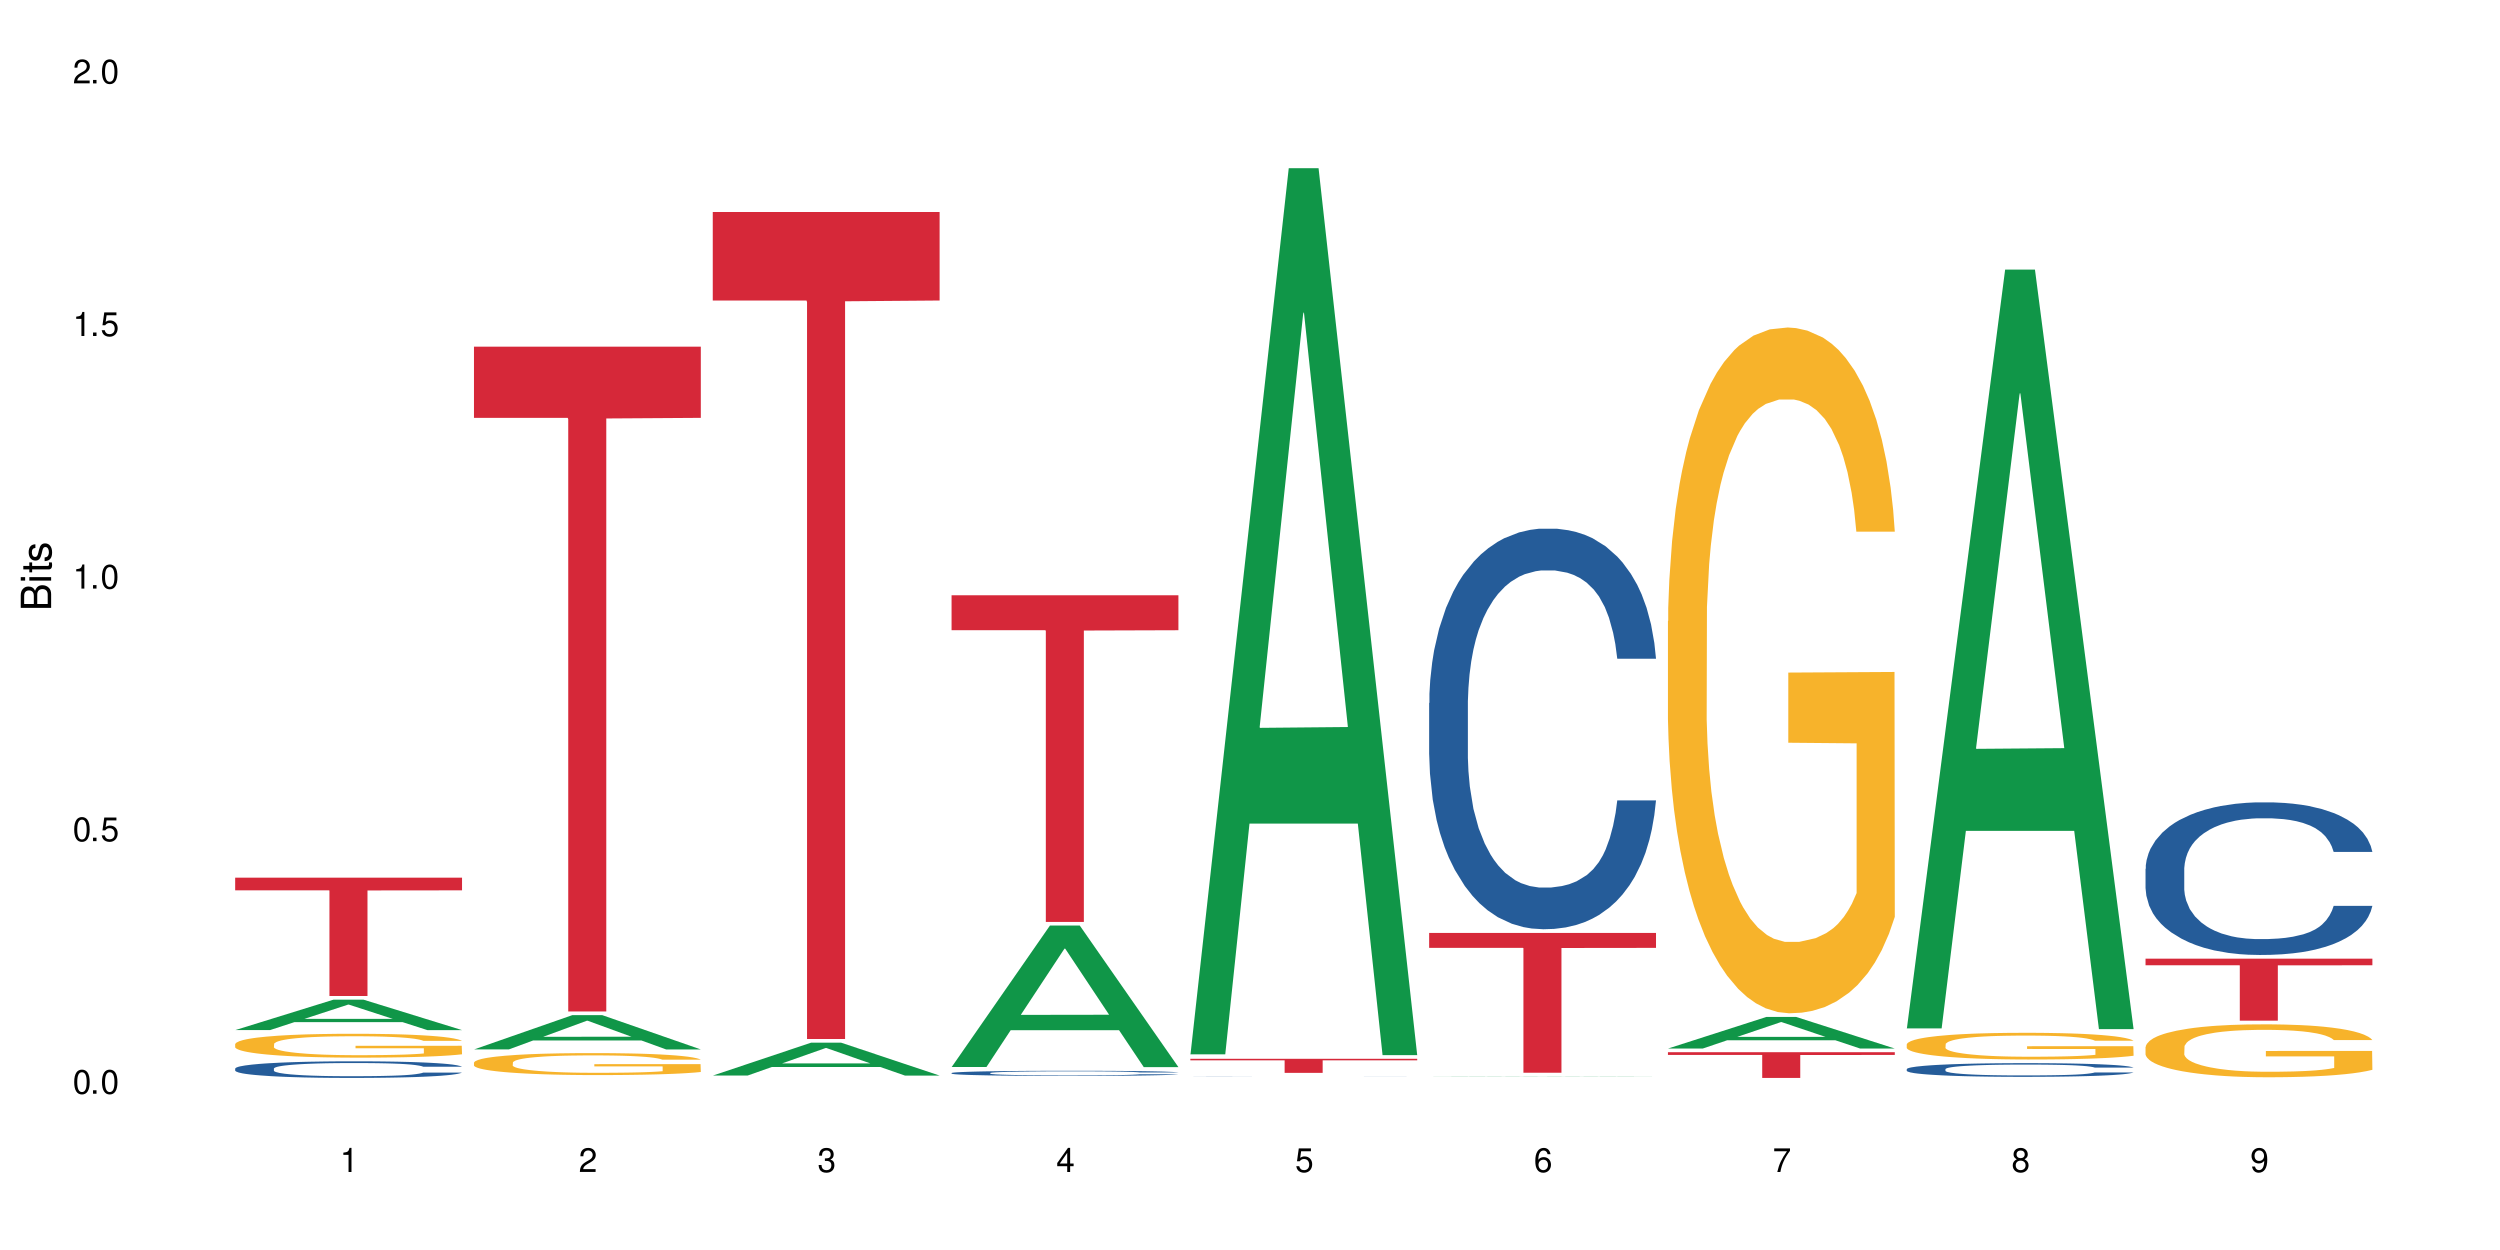 <?xml version="1.0" encoding="UTF-8"?>
<svg xmlns="http://www.w3.org/2000/svg" xmlns:xlink="http://www.w3.org/1999/xlink" width="720" height="360" viewBox="0 0 720 360">
<defs>
<g>
<g id="glyph-0-0">
</g>
<g id="glyph-0-1">
<path d="M 2.641 -6.938 C 2 -6.938 1.422 -6.656 1.078 -6.172 C 0.641 -5.562 0.406 -4.641 0.406 -3.359 C 0.406 -1.016 1.188 0.219 2.641 0.219 C 4.078 0.219 4.859 -1.016 4.859 -3.297 C 4.859 -4.641 4.656 -5.547 4.203 -6.172 C 3.844 -6.656 3.281 -6.938 2.641 -6.938 Z M 2.641 -6.188 C 3.547 -6.188 4 -5.25 4 -3.375 C 4 -1.406 3.562 -0.484 2.625 -0.484 C 1.734 -0.484 1.281 -1.438 1.281 -3.344 C 1.281 -5.25 1.734 -6.188 2.641 -6.188 Z M 2.641 -6.188 "/>
</g>
<g id="glyph-0-2">
<path d="M 1.828 -1 L 0.828 -1 L 0.828 0 L 1.828 0 Z M 1.828 -1 "/>
</g>
<g id="glyph-0-3">
<path d="M 4.562 -6.797 L 1.062 -6.797 L 0.547 -3.094 L 1.328 -3.094 C 1.719 -3.562 2.047 -3.734 2.578 -3.734 C 3.484 -3.734 4.062 -3.109 4.062 -2.094 C 4.062 -1.125 3.484 -0.531 2.578 -0.531 C 1.828 -0.531 1.375 -0.906 1.188 -1.672 L 0.328 -1.672 C 0.453 -1.109 0.547 -0.844 0.75 -0.594 C 1.125 -0.078 1.828 0.219 2.594 0.219 C 3.969 0.219 4.922 -0.781 4.922 -2.219 C 4.922 -3.562 4.031 -4.484 2.719 -4.484 C 2.25 -4.484 1.859 -4.359 1.469 -4.062 L 1.734 -5.969 L 4.562 -5.969 Z M 4.562 -6.797 "/>
</g>
<g id="glyph-0-4">
<path d="M 2.484 -4.938 L 2.484 0 L 3.328 0 L 3.328 -6.938 L 2.766 -6.938 C 2.469 -5.875 2.281 -5.734 0.984 -5.562 L 0.984 -4.938 Z M 2.484 -4.938 "/>
</g>
<g id="glyph-0-5">
<path d="M 4.859 -0.828 L 1.281 -0.828 C 1.359 -1.406 1.672 -1.781 2.5 -2.281 L 3.469 -2.828 C 4.406 -3.344 4.906 -4.062 4.906 -4.906 C 4.906 -5.484 4.672 -6.031 4.266 -6.406 C 3.859 -6.766 3.375 -6.938 2.719 -6.938 C 1.859 -6.938 1.219 -6.625 0.844 -6.031 C 0.609 -5.672 0.5 -5.234 0.484 -4.531 L 1.328 -4.531 C 1.359 -5.016 1.406 -5.281 1.531 -5.516 C 1.75 -5.938 2.188 -6.203 2.703 -6.203 C 3.469 -6.203 4.031 -5.641 4.031 -4.891 C 4.031 -4.344 3.719 -3.859 3.125 -3.516 L 2.234 -3 C 0.812 -2.172 0.406 -1.531 0.328 -0.016 L 4.859 -0.016 Z M 4.859 -0.828 "/>
</g>
<g id="glyph-0-6">
<path d="M 2.125 -3.188 L 2.578 -3.188 C 3.5 -3.188 3.984 -2.766 3.984 -1.922 C 3.984 -1.062 3.469 -0.531 2.594 -0.531 C 1.656 -0.531 1.203 -1 1.156 -2.016 L 0.312 -2.016 C 0.344 -1.453 0.438 -1.094 0.609 -0.781 C 0.953 -0.109 1.625 0.219 2.547 0.219 C 3.953 0.219 4.859 -0.625 4.859 -1.938 C 4.859 -2.828 4.516 -3.297 3.703 -3.594 C 4.344 -3.844 4.656 -4.328 4.656 -5.031 C 4.656 -6.219 3.875 -6.938 2.578 -6.938 C 1.203 -6.938 0.484 -6.172 0.453 -4.703 L 1.297 -4.703 C 1.312 -5.125 1.344 -5.359 1.453 -5.578 C 1.641 -5.969 2.062 -6.203 2.594 -6.203 C 3.344 -6.203 3.797 -5.75 3.797 -5 C 3.797 -4.516 3.609 -4.219 3.25 -4.047 C 3.016 -3.953 2.703 -3.922 2.125 -3.906 Z M 2.125 -3.188 "/>
</g>
<g id="glyph-0-7">
<path d="M 3.141 -1.672 L 3.141 0 L 3.984 0 L 3.984 -1.672 L 4.984 -1.672 L 4.984 -2.438 L 3.984 -2.438 L 3.984 -6.938 L 3.359 -6.938 L 0.266 -2.578 L 0.266 -1.672 Z M 3.141 -2.438 L 1 -2.438 L 3.141 -5.5 Z M 3.141 -2.438 "/>
</g>
<g id="glyph-0-8">
<path d="M 4.781 -5.125 C 4.609 -6.266 3.891 -6.938 2.844 -6.938 C 2.094 -6.938 1.422 -6.578 1.031 -5.953 C 0.594 -5.266 0.406 -4.422 0.406 -3.172 C 0.406 -2 0.578 -1.25 0.984 -0.641 C 1.359 -0.078 1.953 0.219 2.703 0.219 C 3.984 0.219 4.922 -0.75 4.922 -2.094 C 4.922 -3.375 4.062 -4.281 2.844 -4.281 C 2.172 -4.281 1.641 -4.031 1.281 -3.516 C 1.281 -5.234 1.828 -6.188 2.797 -6.188 C 3.391 -6.188 3.797 -5.797 3.938 -5.125 Z M 2.734 -3.531 C 3.547 -3.531 4.062 -2.953 4.062 -2.031 C 4.062 -1.156 3.484 -0.531 2.703 -0.531 C 1.922 -0.531 1.328 -1.188 1.328 -2.078 C 1.328 -2.938 1.906 -3.531 2.734 -3.531 Z M 2.734 -3.531 "/>
</g>
<g id="glyph-0-9">
<path d="M 4.984 -6.797 L 0.438 -6.797 L 0.438 -5.969 L 4.109 -5.969 C 2.5 -3.656 1.828 -2.234 1.328 0 L 2.219 0 C 2.594 -2.172 3.453 -4.047 4.984 -6.094 Z M 4.984 -6.797 "/>
</g>
<g id="glyph-0-10">
<path d="M 3.75 -3.656 C 4.469 -4.094 4.688 -4.438 4.688 -5.078 C 4.688 -6.172 3.844 -6.938 2.641 -6.938 C 1.438 -6.938 0.594 -6.172 0.594 -5.094 C 0.594 -4.438 0.812 -4.094 1.516 -3.656 C 0.734 -3.266 0.359 -2.703 0.359 -1.922 C 0.359 -0.656 1.281 0.219 2.641 0.219 C 3.984 0.219 4.922 -0.656 4.922 -1.922 C 4.922 -2.703 4.531 -3.266 3.75 -3.656 Z M 2.641 -6.188 C 3.359 -6.188 3.812 -5.75 3.812 -5.062 C 3.812 -4.406 3.344 -3.984 2.641 -3.984 C 1.922 -3.984 1.453 -4.406 1.453 -5.078 C 1.453 -5.75 1.922 -6.188 2.641 -6.188 Z M 2.641 -3.266 C 3.484 -3.266 4.062 -2.719 4.062 -1.906 C 4.062 -1.078 3.484 -0.531 2.625 -0.531 C 1.797 -0.531 1.219 -1.094 1.219 -1.906 C 1.219 -2.719 1.781 -3.266 2.641 -3.266 Z M 2.641 -3.266 "/>
</g>
<g id="glyph-0-11">
<path d="M 0.516 -1.578 C 0.672 -0.453 1.406 0.219 2.438 0.219 C 3.188 0.219 3.859 -0.141 4.266 -0.766 C 4.688 -1.453 4.891 -2.297 4.891 -3.547 C 4.891 -4.719 4.703 -5.453 4.312 -6.078 C 3.938 -6.641 3.344 -6.938 2.594 -6.938 C 1.297 -6.938 0.359 -5.969 0.359 -4.625 C 0.359 -3.344 1.234 -2.453 2.453 -2.453 C 3.094 -2.453 3.578 -2.672 4.016 -3.203 C 4 -1.484 3.469 -0.531 2.5 -0.531 C 1.906 -0.531 1.484 -0.906 1.359 -1.578 Z M 2.578 -6.203 C 3.375 -6.203 3.969 -5.531 3.969 -4.641 C 3.969 -3.797 3.391 -3.188 2.547 -3.188 C 1.734 -3.188 1.234 -3.766 1.234 -4.688 C 1.234 -5.562 1.797 -6.203 2.578 -6.203 Z M 2.578 -6.203 "/>
</g>
<g id="glyph-1-0">
</g>
<g id="glyph-1-1">
<path d="M 0 -0.953 L 0 -4.891 C 0 -5.719 -0.234 -6.344 -0.734 -6.797 C -1.188 -7.234 -1.812 -7.469 -2.5 -7.469 C -3.547 -7.469 -4.188 -7 -4.625 -5.875 C -4.984 -6.688 -5.625 -7.094 -6.531 -7.094 C -7.172 -7.094 -7.734 -6.859 -8.141 -6.391 C -8.562 -5.922 -8.75 -5.344 -8.75 -4.5 L -8.75 -0.953 Z M -4.984 -2.062 L -7.766 -2.062 L -7.766 -4.219 C -7.766 -4.844 -7.688 -5.203 -7.453 -5.5 C -7.219 -5.812 -6.859 -5.969 -6.375 -5.969 C -5.891 -5.969 -5.531 -5.812 -5.297 -5.5 C -5.062 -5.203 -4.984 -4.844 -4.984 -4.219 Z M -0.984 -2.062 L -4 -2.062 L -4 -4.781 C -4 -5.766 -3.438 -6.359 -2.484 -6.359 C -1.547 -6.359 -0.984 -5.766 -0.984 -4.781 Z M -0.984 -2.062 "/>
</g>
<g id="glyph-1-2">
<path d="M -6.281 -1.797 L -6.281 -0.797 L 0 -0.797 L 0 -1.797 Z M -8.75 -1.797 L -8.75 -0.797 L -7.484 -0.797 L -7.484 -1.797 Z M -8.75 -1.797 "/>
</g>
<g id="glyph-1-3">
<path d="M -6.281 -3.047 L -6.281 -2.016 L -8.016 -2.016 L -8.016 -1.016 L -6.281 -1.016 L -6.281 -0.172 L -5.469 -0.172 L -5.469 -1.016 L -0.719 -1.016 C -0.078 -1.016 0.281 -1.453 0.281 -2.234 C 0.281 -2.5 0.25 -2.719 0.188 -3.047 L -0.641 -3.047 C -0.609 -2.906 -0.594 -2.766 -0.594 -2.562 C -0.594 -2.141 -0.719 -2.016 -1.156 -2.016 L -5.469 -2.016 L -5.469 -3.047 Z M -6.281 -3.047 "/>
</g>
<g id="glyph-1-4">
<path d="M -4.531 -5.25 C -5.766 -5.25 -6.469 -4.422 -6.469 -2.969 C -6.469 -1.516 -5.719 -0.562 -4.547 -0.562 C -3.562 -0.562 -3.094 -1.062 -2.734 -2.562 L -2.516 -3.484 C -2.344 -4.188 -2.094 -4.469 -1.641 -4.469 C -1.047 -4.469 -0.641 -3.875 -0.641 -3 C -0.641 -2.453 -0.797 -2 -1.062 -1.75 C -1.25 -1.594 -1.422 -1.531 -1.875 -1.469 L -1.875 -0.406 C -0.422 -0.453 0.281 -1.266 0.281 -2.922 C 0.281 -4.5 -0.5 -5.516 -1.719 -5.516 C -2.656 -5.516 -3.172 -4.984 -3.469 -3.734 L -3.703 -2.766 C -3.891 -1.953 -4.156 -1.609 -4.594 -1.609 C -5.188 -1.609 -5.547 -2.125 -5.547 -2.938 C -5.547 -3.75 -5.203 -4.172 -4.531 -4.203 Z M -4.531 -5.25 "/>
</g>
</g>
</defs>
<rect x="-72" y="-36" width="864" height="432" fill="rgb(100%, 100%, 100%)" fill-opacity="1"/>
<path fill-rule="nonzero" fill="rgb(6.275%, 58.824%, 28.235%)" fill-opacity="1" d="M 67.73 296.664 L 67.801 296.656 L 96.07 287.895 L 104.656 287.895 L 133.066 296.672 L 123.082 296.672 L 115.965 294.383 L 84.762 294.383 L 77.781 296.664 L 67.73 296.664 L 87.766 293.434 L 113.102 293.426 L 100.469 289.328 L 100.328 289.32 L 100.188 289.348 L 87.695 293.426 L 87.766 293.434 Z M 67.73 296.664 "/>
<path fill-rule="nonzero" fill="rgb(14.51%, 36.078%, 60%)" fill-opacity="1" d="M 67.73 307.742 L 67.812 307.738 L 67.812 307.633 L 68.051 307.465 L 68.605 307.254 L 69.164 307.109 L 70.598 306.852 L 72.59 306.602 L 74.664 306.41 L 76.176 306.297 L 77.531 306.211 L 80.637 306.047 L 82.629 305.965 L 84.781 305.891 L 87.41 305.816 L 89.324 305.773 L 93.625 305.703 L 96.812 305.672 L 99.281 305.66 L 104.621 305.66 L 107.809 305.676 L 110.117 305.699 L 112.668 305.734 L 114.82 305.773 L 118.562 305.867 L 121.91 305.992 L 123.426 306.062 L 125.816 306.195 L 127.648 306.328 L 128.922 306.441 L 130.355 306.602 L 131.629 306.801 L 132.586 307.023 L 133.066 307.211 L 121.91 307.211 L 121.352 307.035 L 120.715 306.902 L 119.52 306.723 L 118.324 306.594 L 116.652 306.469 L 115.137 306.383 L 113.066 306.301 L 111.234 306.25 L 109.32 306.211 L 107.488 306.184 L 103.984 306.156 L 99.922 306.156 L 98.406 306.168 L 95.297 306.199 L 93.625 306.23 L 91.234 306.293 L 89.562 306.352 L 87.57 306.438 L 86.215 306.512 L 84.543 306.625 L 83.348 306.727 L 81.992 306.871 L 81.195 306.98 L 80.48 307.102 L 79.84 307.246 L 79.363 307.398 L 79.043 307.562 L 78.887 307.719 L 78.887 308.398 L 79.043 308.555 L 79.441 308.738 L 80.48 309.004 L 81.992 309.238 L 83.746 309.422 L 85.418 309.551 L 86.375 309.613 L 87.648 309.684 L 89.641 309.77 L 92.512 309.859 L 94.184 309.895 L 96.734 309.93 L 99.363 309.945 L 102.867 309.945 L 105.977 309.93 L 108.047 309.906 L 110.199 309.871 L 113.145 309.797 L 114.98 309.727 L 116.57 309.645 L 117.766 309.559 L 118.562 309.492 L 119.758 309.355 L 120.715 309.207 L 121.434 309.055 L 121.91 308.906 L 133.066 308.906 L 132.586 309.078 L 131.871 309.25 L 131.152 309.375 L 130.039 309.531 L 128.762 309.664 L 126.93 309.82 L 125.418 309.918 L 123.426 310.027 L 121.59 310.113 L 119.602 310.188 L 116.652 310.273 L 114.738 310.316 L 112.668 310.355 L 110.199 310.391 L 107.09 310.422 L 103.746 310.441 L 100.637 310.445 L 97.289 310.434 L 94.82 310.418 L 91.555 310.379 L 87.492 310.301 L 84.543 310.215 L 82.23 310.133 L 80.238 310.047 L 78.008 309.93 L 75.141 309.734 L 73.387 309.586 L 72.191 309.465 L 70.84 309.293 L 69.883 309.141 L 68.766 308.895 L 67.969 308.586 L 67.73 308.344 Z M 67.73 307.742 "/>
<path fill-rule="nonzero" fill="rgb(96.863%, 70.196%, 16.863%)" fill-opacity="1" d="M 67.73 300.672 L 67.812 300.668 L 67.812 300.539 L 68.129 300.258 L 68.926 299.867 L 69.961 299.547 L 71.078 299.297 L 71.793 299.164 L 72.988 298.977 L 74.023 298.836 L 76.656 298.555 L 80 298.289 L 81.832 298.18 L 83.906 298.07 L 86.852 297.953 L 88.207 297.906 L 92.352 297.809 L 97.051 297.742 L 102.23 297.727 L 104.621 297.73 L 107.887 297.758 L 112.348 297.824 L 114.898 297.891 L 116.891 297.953 L 118.961 298.035 L 121.512 298.16 L 123.902 298.309 L 125.816 298.461 L 127.727 298.648 L 129.32 298.852 L 130.676 299.07 L 131.871 299.336 L 132.586 299.555 L 133.066 299.773 L 121.988 299.773 L 121.352 299.555 L 120.637 299.383 L 119.441 299.176 L 118.246 299.027 L 117.051 298.906 L 114.82 298.742 L 112.906 298.645 L 110.516 298.555 L 108.207 298.5 L 105.578 298.461 L 103.984 298.449 L 99.762 298.449 L 95.938 298.492 L 93.707 298.543 L 92.113 298.594 L 89.879 298.688 L 88.527 298.762 L 87.73 298.812 L 85.34 299.008 L 83.746 299.184 L 82.871 299.301 L 81.754 299.492 L 80.957 299.66 L 80.082 299.914 L 79.602 300.102 L 78.965 300.527 L 78.887 301.66 L 79.125 301.898 L 79.602 302.156 L 80.238 302.383 L 81.195 302.621 L 82.152 302.805 L 83.824 303.047 L 85.258 303.211 L 86.375 303.316 L 88.527 303.488 L 89.402 303.543 L 91.473 303.656 L 93.625 303.746 L 96.254 303.82 L 98.246 303.859 L 101.434 303.891 L 105.496 303.891 L 110.277 303.852 L 113.305 303.801 L 115.379 303.75 L 116.73 303.707 L 118.406 303.637 L 119.602 303.574 L 120.715 303.508 L 122.07 303.398 L 122.07 301.898 L 102.391 301.891 L 102.391 301.188 L 132.984 301.18 L 133.066 303.637 L 131.391 303.809 L 129.32 303.973 L 127.328 304.098 L 125.258 304.203 L 122.309 304.324 L 119.918 304.398 L 116.254 304.488 L 112.906 304.543 L 109.402 304.582 L 106.293 304.602 L 102.629 304.605 L 99.363 304.594 L 95.855 304.555 L 93.066 304.504 L 90.52 304.441 L 87.969 304.359 L 84.781 304.23 L 82.711 304.121 L 80.559 303.992 L 78.406 303.832 L 76.496 303.664 L 75.219 303.531 L 73.945 303.383 L 72.59 303.191 L 71.316 302.98 L 70.359 302.785 L 69.484 302.562 L 68.848 302.355 L 68.211 302.074 L 67.891 301.848 L 67.73 301.652 Z M 67.73 300.672 "/>
<path fill-rule="nonzero" fill="rgb(83.922%, 15.686%, 22.353%)" fill-opacity="1" d="M 67.73 252.77 L 133.066 252.77 L 133.066 256.418 L 105.836 256.449 L 105.836 286.844 L 94.879 286.844 L 94.879 256.48 L 94.723 256.418 L 67.73 256.418 Z M 67.73 252.77 "/>
<path fill-rule="nonzero" fill="rgb(6.275%, 58.824%, 28.235%)" fill-opacity="1" d="M 136.504 302.23 L 136.574 302.223 L 164.844 292.355 L 173.43 292.355 L 201.836 302.242 L 191.855 302.242 L 184.738 299.66 L 153.535 299.66 L 146.555 302.23 L 136.504 302.23 L 156.535 298.594 L 181.875 298.582 L 169.242 293.969 L 169.102 293.961 L 168.961 293.988 L 156.469 298.582 L 156.535 298.594 Z M 136.504 302.23 "/>
<path fill-rule="nonzero" fill="rgb(96.863%, 70.196%, 16.863%)" fill-opacity="1" d="M 136.504 306.004 L 136.582 306 L 136.582 305.883 L 136.902 305.621 L 137.699 305.266 L 138.734 304.969 L 139.852 304.738 L 140.566 304.617 L 141.762 304.445 L 142.797 304.316 L 145.426 304.055 L 148.773 303.812 L 150.605 303.711 L 152.68 303.609 L 155.625 303.5 L 156.98 303.461 L 161.125 303.367 L 165.824 303.309 L 171.004 303.293 L 173.395 303.297 L 176.66 303.32 L 181.121 303.387 L 183.672 303.441 L 185.664 303.5 L 187.734 303.574 L 190.285 303.691 L 192.676 303.832 L 194.586 303.969 L 196.5 304.145 L 198.094 304.328 L 199.449 304.531 L 200.645 304.773 L 201.359 304.977 L 201.836 305.176 L 190.762 305.176 L 190.125 304.977 L 189.41 304.82 L 188.215 304.629 L 187.02 304.488 L 185.824 304.379 L 183.594 304.23 L 181.68 304.137 L 179.289 304.055 L 176.98 304.004 L 174.348 303.969 L 172.758 303.957 L 168.535 303.957 L 164.707 304 L 162.477 304.043 L 160.883 304.09 L 158.652 304.176 L 157.301 304.246 L 156.504 304.293 L 154.113 304.473 L 152.52 304.633 L 151.641 304.742 L 150.527 304.918 L 149.73 305.074 L 148.852 305.305 L 148.375 305.477 L 147.738 305.871 L 147.66 306.914 L 147.898 307.133 L 148.375 307.367 L 149.012 307.578 L 149.969 307.797 L 150.926 307.965 L 152.598 308.191 L 154.031 308.34 L 155.148 308.438 L 157.301 308.594 L 158.176 308.648 L 160.246 308.75 L 162.398 308.832 L 165.027 308.902 L 167.02 308.938 L 170.207 308.965 L 174.27 308.965 L 179.051 308.93 L 182.078 308.883 L 184.148 308.836 L 185.504 308.797 L 187.176 308.734 L 188.371 308.676 L 189.488 308.613 L 190.844 308.512 L 190.844 307.133 L 171.164 307.125 L 171.164 306.48 L 201.758 306.473 L 201.836 308.734 L 200.164 308.891 L 198.094 309.039 L 196.102 309.156 L 194.031 309.254 L 191.082 309.363 L 188.691 309.434 L 185.027 309.516 L 181.68 309.566 L 178.176 309.602 L 175.066 309.617 L 171.402 309.625 L 168.137 309.613 L 164.629 309.578 L 161.84 309.531 L 159.289 309.473 L 156.742 309.398 L 153.555 309.277 L 151.484 309.18 L 149.332 309.059 L 147.18 308.914 L 145.27 308.758 L 143.992 308.637 L 142.719 308.496 L 141.363 308.324 L 140.09 308.125 L 139.133 307.945 L 138.258 307.746 L 137.617 307.555 L 136.98 307.293 L 136.664 307.086 L 136.504 306.906 Z M 136.504 306.004 "/>
<path fill-rule="nonzero" fill="rgb(83.922%, 15.686%, 22.353%)" fill-opacity="1" d="M 136.504 99.848 L 201.836 99.848 L 201.836 120.34 L 174.609 120.52 L 174.609 291.301 L 163.652 291.301 L 163.652 120.699 L 163.496 120.34 L 136.504 120.34 Z M 136.504 99.848 "/>
<path fill-rule="nonzero" fill="rgb(6.275%, 58.824%, 28.235%)" fill-opacity="1" d="M 205.277 309.754 L 205.348 309.746 L 233.617 300.281 L 242.203 300.281 L 270.609 309.766 L 260.629 309.766 L 253.508 307.289 L 222.309 307.289 L 215.328 309.754 L 205.277 309.754 L 225.309 306.266 L 250.648 306.258 L 238.012 301.832 L 237.875 301.824 L 237.734 301.848 L 225.238 306.258 L 225.309 306.266 Z M 205.277 309.754 "/>
<path fill-rule="nonzero" fill="rgb(83.922%, 15.686%, 22.353%)" fill-opacity="1" d="M 205.277 61.051 L 270.609 61.051 L 270.609 86.547 L 243.383 86.77 L 243.383 299.23 L 232.426 299.23 L 232.426 86.992 L 232.266 86.547 L 205.277 86.547 Z M 205.277 61.051 "/>
<path fill-rule="nonzero" fill="rgb(6.275%, 58.824%, 28.235%)" fill-opacity="1" d="M 274.051 307.293 L 274.117 307.254 L 302.387 266.559 L 310.973 266.559 L 339.383 307.332 L 329.402 307.332 L 322.281 296.688 L 291.082 296.688 L 284.102 307.293 L 274.051 307.293 L 294.082 292.285 L 319.422 292.246 L 306.785 273.223 L 306.645 273.184 L 306.508 273.297 L 294.012 292.246 L 294.082 292.285 Z M 274.051 307.293 "/>
<path fill-rule="nonzero" fill="rgb(14.51%, 36.078%, 60%)" fill-opacity="1" d="M 274.051 309.027 L 274.129 309.023 L 274.129 308.992 L 274.367 308.941 L 274.926 308.875 L 275.484 308.832 L 276.918 308.754 L 278.91 308.676 L 280.98 308.617 L 282.496 308.582 L 283.848 308.555 L 286.957 308.504 L 288.949 308.477 L 291.102 308.457 L 293.73 308.434 L 295.641 308.418 L 299.945 308.398 L 303.129 308.387 L 305.602 308.383 L 310.938 308.383 L 314.125 308.391 L 316.438 308.395 L 318.984 308.406 L 321.137 308.418 L 324.883 308.449 L 328.23 308.488 L 329.742 308.508 L 332.133 308.551 L 333.965 308.59 L 335.238 308.625 L 336.676 308.676 L 337.949 308.734 L 338.906 308.805 L 339.383 308.863 L 328.23 308.863 L 327.672 308.809 L 327.035 308.766 L 325.84 308.711 L 324.645 308.672 L 322.969 308.633 L 321.457 308.609 L 319.383 308.582 L 317.551 308.566 L 315.641 308.555 L 313.809 308.547 L 310.301 308.539 L 304.723 308.539 L 301.617 308.551 L 299.945 308.562 L 297.555 308.578 L 295.879 308.598 L 293.887 308.625 L 292.535 308.648 L 290.859 308.684 L 289.664 308.715 L 288.312 308.758 L 287.516 308.793 L 286.797 308.828 L 286.16 308.875 L 285.684 308.922 L 285.363 308.973 L 285.203 309.02 L 285.203 309.23 L 285.363 309.277 L 285.762 309.336 L 286.797 309.418 L 288.312 309.488 L 290.062 309.543 L 291.738 309.586 L 292.691 309.605 L 293.969 309.625 L 295.961 309.652 L 298.828 309.68 L 300.5 309.691 L 303.051 309.703 L 305.68 309.707 L 309.188 309.707 L 312.293 309.703 L 314.363 309.695 L 316.516 309.684 L 319.465 309.66 L 321.297 309.641 L 322.891 309.613 L 324.086 309.586 L 324.883 309.566 L 326.078 309.523 L 327.035 309.477 L 327.75 309.43 L 328.23 309.387 L 339.383 309.387 L 338.906 309.438 L 338.188 309.492 L 337.473 309.531 L 336.355 309.578 L 335.082 309.621 L 333.25 309.668 L 331.734 309.699 L 329.742 309.73 L 327.91 309.758 L 325.918 309.781 L 322.969 309.809 L 321.059 309.82 L 318.984 309.832 L 316.516 309.844 L 313.41 309.855 L 310.062 309.859 L 303.609 309.859 L 301.141 309.852 L 297.871 309.84 L 293.809 309.816 L 290.859 309.789 L 288.551 309.766 L 286.559 309.738 L 284.328 309.703 L 281.457 309.641 L 279.707 309.598 L 278.512 309.559 L 277.156 309.504 L 276.199 309.457 L 275.086 309.383 L 274.289 309.285 L 274.051 309.211 Z M 274.051 309.027 "/>
<path fill-rule="nonzero" fill="rgb(83.922%, 15.686%, 22.353%)" fill-opacity="1" d="M 274.051 171.434 L 339.383 171.434 L 339.383 181.504 L 312.152 181.594 L 312.152 265.508 L 301.199 265.508 L 301.199 181.68 L 301.039 181.504 L 274.051 181.504 Z M 274.051 171.434 "/>
<path fill-rule="nonzero" fill="rgb(6.275%, 58.824%, 28.235%)" fill-opacity="1" d="M 342.82 303.645 L 342.891 303.406 L 371.16 48.438 L 379.746 48.438 L 408.156 303.887 L 398.176 303.887 L 391.055 237.203 L 359.852 237.203 L 352.875 303.645 L 342.82 303.645 L 362.855 209.621 L 388.191 209.383 L 375.559 90.172 L 375.418 89.934 L 375.281 90.652 L 362.785 209.383 L 362.855 209.621 Z M 342.82 303.645 "/>
<path fill-rule="nonzero" fill="rgb(14.51%, 36.078%, 60%)" fill-opacity="1" d="M 342.82 310.059 L 342.902 310.059 L 342.902 310.055 L 343.141 310.055 L 343.699 310.051 L 345.691 310.051 L 347.684 310.047 L 349.754 310.047 L 351.266 310.043 L 357.723 310.043 L 359.871 310.039 L 393.656 310.039 L 397 310.043 L 402.738 310.043 L 404.012 310.047 L 406.723 310.047 L 407.68 310.051 L 408.156 310.051 L 395.805 310.051 L 394.609 310.047 L 390.23 310.047 L 388.156 310.043 L 364.652 310.043 L 362.66 310.047 L 358.438 310.047 L 357.082 310.051 L 354.934 310.051 L 354.453 310.055 L 353.977 310.055 L 353.977 310.062 L 354.137 310.062 L 354.535 310.066 L 355.57 310.066 L 357.082 310.07 L 360.508 310.07 L 361.465 310.074 L 391.664 310.074 L 392.859 310.07 L 395.805 310.07 L 396.523 310.066 L 408.156 310.066 L 407.68 310.066 L 406.961 310.07 L 405.129 310.07 L 403.852 310.074 L 400.508 310.074 L 398.516 310.078 L 355.332 310.078 L 353.102 310.074 L 348.48 310.074 L 347.285 310.07 L 344.973 310.07 L 343.859 310.066 L 343.062 310.062 L 342.82 310.062 Z M 342.82 310.059 "/>
<path fill-rule="nonzero" fill="rgb(83.922%, 15.686%, 22.353%)" fill-opacity="1" d="M 342.82 304.938 L 408.156 304.938 L 408.156 305.371 L 380.926 305.375 L 380.926 308.988 L 369.973 308.988 L 369.973 305.379 L 369.812 305.371 L 342.82 305.371 Z M 342.82 304.938 "/>
<path fill-rule="nonzero" fill="rgb(6.275%, 58.824%, 28.235%)" fill-opacity="1" d="M 411.594 310.113 L 411.664 310.113 L 439.934 310.008 L 448.52 310.008 L 476.93 310.113 L 466.945 310.113 L 459.828 310.086 L 428.625 310.086 L 421.645 310.113 L 411.594 310.113 L 431.629 310.074 L 456.965 310.074 L 444.332 310.027 L 444.051 310.027 L 431.559 310.074 L 431.629 310.074 Z M 411.594 310.113 "/>
<path fill-rule="nonzero" fill="rgb(14.51%, 36.078%, 60%)" fill-opacity="1" d="M 411.594 202.469 L 411.676 202.363 L 411.676 199.832 L 411.914 195.824 L 412.473 190.766 L 413.027 187.285 L 414.461 181.066 L 416.453 175.055 L 418.527 170.418 L 420.039 167.676 L 421.395 165.566 L 424.5 161.668 L 426.492 159.664 L 428.645 157.871 L 431.273 156.078 L 433.188 155.023 L 437.488 153.336 L 440.676 152.602 L 443.145 152.285 L 448.484 152.285 L 451.672 152.707 L 453.98 153.23 L 456.531 154.074 L 458.684 155.023 L 462.426 157.344 L 465.773 160.297 L 467.289 161.984 L 469.68 165.25 L 471.512 168.414 L 472.785 171.156 L 474.219 175.055 L 475.496 179.801 L 476.449 185.176 L 476.93 189.711 L 465.773 189.711 L 465.215 185.492 L 464.578 182.227 L 463.383 177.902 L 462.188 174.844 L 460.516 171.789 L 459 169.785 L 456.93 167.781 L 455.098 166.516 L 453.184 165.566 L 451.352 164.934 L 447.848 164.301 L 443.785 164.301 L 442.27 164.512 L 439.164 165.355 L 437.488 166.094 L 435.098 167.57 L 433.426 168.941 L 431.434 171.051 L 430.078 172.844 L 428.406 175.582 L 427.211 178.008 L 425.855 181.488 L 425.059 184.125 L 424.344 187.074 L 423.707 190.555 L 423.227 194.246 L 422.91 198.145 L 422.75 201.941 L 422.75 218.281 L 422.91 222.078 L 423.309 226.508 L 424.344 232.938 L 425.855 238.523 L 427.609 242.953 L 429.281 246.117 L 430.238 247.594 L 431.512 249.277 L 433.504 251.387 L 436.375 253.496 L 438.047 254.34 L 440.598 255.184 L 443.227 255.605 L 446.73 255.605 L 449.84 255.184 L 451.91 254.656 L 454.062 253.812 L 457.008 252.02 L 458.844 250.332 L 460.438 248.328 L 461.629 246.328 L 462.426 244.641 L 463.621 241.371 L 464.578 237.785 L 465.297 234.098 L 465.773 230.512 L 476.93 230.512 L 476.449 234.73 L 475.734 238.84 L 475.016 241.898 L 473.902 245.59 L 472.625 248.855 L 470.793 252.547 L 469.281 254.973 L 467.289 257.609 L 465.457 259.609 L 463.465 261.402 L 460.516 263.512 L 458.602 264.566 L 456.531 265.516 L 454.062 266.359 L 450.953 267.098 L 447.609 267.52 L 444.5 267.625 L 441.152 267.414 L 438.684 266.992 L 435.418 266.043 L 431.355 264.145 L 428.406 262.141 L 426.094 260.137 L 424.105 258.031 L 421.871 255.184 L 419.004 250.543 L 417.25 246.961 L 416.055 244.008 L 414.703 239.895 L 413.746 236.207 L 412.629 230.301 L 411.832 222.816 L 411.594 217.016 Z M 411.594 202.469 "/>
<path fill-rule="nonzero" fill="rgb(83.922%, 15.686%, 22.353%)" fill-opacity="1" d="M 411.594 268.676 L 476.93 268.676 L 476.93 272.988 L 449.699 273.023 L 449.699 308.957 L 438.746 308.957 L 438.746 273.062 L 438.586 272.988 L 411.594 272.988 Z M 411.594 268.676 "/>
<path fill-rule="nonzero" fill="rgb(6.275%, 58.824%, 28.235%)" fill-opacity="1" d="M 480.367 301.973 L 480.438 301.965 L 508.707 292.883 L 517.293 292.883 L 545.703 301.984 L 535.719 301.984 L 528.602 299.605 L 497.398 299.605 L 490.418 301.973 L 480.367 301.973 L 500.398 298.625 L 525.738 298.617 L 513.105 294.367 L 512.965 294.359 L 512.824 294.387 L 500.332 298.617 L 500.398 298.625 Z M 480.367 301.973 "/>
<path fill-rule="nonzero" fill="rgb(96.863%, 70.196%, 16.863%)" fill-opacity="1" d="M 480.367 178.914 L 480.445 178.734 L 480.445 175.125 L 480.766 167.008 L 481.562 155.824 L 482.598 146.625 L 483.715 139.41 L 484.43 135.621 L 485.625 130.211 L 486.66 126.242 L 489.289 118.125 L 492.637 110.551 L 494.469 107.305 L 496.543 104.238 L 499.488 100.809 L 500.844 99.547 L 504.988 96.66 L 509.688 94.859 L 514.867 94.316 L 517.258 94.496 L 520.523 95.219 L 524.984 97.203 L 527.535 99.008 L 529.527 100.809 L 531.598 103.156 L 534.148 106.762 L 536.539 111.09 L 538.449 115.422 L 540.363 120.832 L 541.957 126.605 L 543.312 132.918 L 544.508 140.492 L 545.223 146.805 L 545.703 153.121 L 534.625 153.121 L 533.988 146.805 L 533.273 141.938 L 532.078 135.984 L 530.883 131.656 L 529.688 128.227 L 527.457 123.539 L 525.543 120.652 L 523.152 118.125 L 520.844 116.504 L 518.215 115.422 L 516.621 115.059 L 512.398 115.059 L 508.574 116.324 L 506.34 117.766 L 504.746 119.207 L 502.516 121.914 L 501.164 124.078 L 500.367 125.523 L 497.977 131.113 L 496.383 136.164 L 495.504 139.59 L 494.391 145.004 L 493.594 149.871 L 492.719 157.086 L 492.238 162.5 L 491.602 174.766 L 491.523 207.23 L 491.762 214.086 L 492.238 221.48 L 492.875 227.977 L 493.832 234.828 L 494.789 240.062 L 496.461 247.094 L 497.895 251.785 L 499.012 254.852 L 501.164 259.723 L 502.039 261.344 L 504.109 264.594 L 506.262 267.117 L 508.891 269.281 L 510.883 270.363 L 514.07 271.266 L 518.133 271.266 L 522.914 270.184 L 525.941 268.742 L 528.012 267.297 L 529.367 266.035 L 531.039 264.051 L 532.234 262.246 L 533.352 260.262 L 534.707 257.195 L 534.707 214.086 L 515.027 213.906 L 515.027 193.703 L 545.621 193.523 L 545.703 264.051 L 544.027 268.922 L 541.957 273.609 L 539.965 277.219 L 537.895 280.285 L 534.945 283.711 L 532.555 285.875 L 528.891 288.402 L 525.543 290.023 L 522.039 291.105 L 518.93 291.648 L 515.266 291.828 L 512 291.469 L 508.492 290.387 L 505.703 288.941 L 503.156 287.141 L 500.605 284.793 L 497.418 281.008 L 495.348 277.941 L 493.195 274.152 L 491.043 269.641 L 489.133 264.773 L 487.855 260.984 L 486.582 256.656 L 485.227 251.242 L 483.953 245.109 L 482.996 239.52 L 482.121 233.207 L 481.484 227.254 L 480.844 219.137 L 480.527 212.645 L 480.367 207.051 Z M 480.367 178.914 "/>
<path fill-rule="nonzero" fill="rgb(83.922%, 15.686%, 22.353%)" fill-opacity="1" d="M 480.367 303.035 L 545.703 303.035 L 545.703 303.828 L 518.473 303.836 L 518.473 310.445 L 507.516 310.445 L 507.516 303.84 L 507.359 303.828 L 480.367 303.828 Z M 480.367 303.035 "/>
<path fill-rule="nonzero" fill="rgb(6.275%, 58.824%, 28.235%)" fill-opacity="1" d="M 549.141 296.188 L 549.211 295.984 L 577.48 77.637 L 586.066 77.637 L 614.473 296.395 L 604.492 296.395 L 597.371 239.289 L 566.172 239.289 L 559.191 296.188 L 549.141 296.188 L 569.172 215.668 L 594.512 215.465 L 581.875 113.379 L 581.738 113.172 L 581.598 113.789 L 569.102 215.465 L 569.172 215.668 Z M 549.141 296.188 "/>
<path fill-rule="nonzero" fill="rgb(14.51%, 36.078%, 60%)" fill-opacity="1" d="M 549.141 307.902 L 549.219 307.902 L 549.219 307.812 L 549.457 307.676 L 550.016 307.504 L 550.574 307.387 L 552.008 307.172 L 554 306.969 L 556.07 306.809 L 557.586 306.715 L 558.941 306.645 L 562.047 306.508 L 564.039 306.441 L 566.191 306.379 L 568.82 306.316 L 570.73 306.281 L 575.035 306.223 L 578.223 306.199 L 580.691 306.188 L 586.031 306.188 L 589.215 306.203 L 591.527 306.223 L 594.078 306.25 L 596.227 306.281 L 599.973 306.363 L 603.32 306.461 L 604.832 306.52 L 607.223 306.633 L 609.055 306.738 L 610.332 306.832 L 611.766 306.969 L 613.039 307.129 L 613.996 307.312 L 614.473 307.469 L 603.32 307.469 L 602.762 307.324 L 602.125 307.211 L 600.93 307.062 L 599.734 306.961 L 598.062 306.855 L 596.547 306.785 L 594.477 306.719 L 592.645 306.676 L 590.73 306.645 L 588.898 306.621 L 585.391 306.598 L 581.328 306.598 L 579.816 306.605 L 576.707 306.637 L 575.035 306.66 L 572.645 306.711 L 570.973 306.758 L 568.98 306.828 L 567.625 306.891 L 565.953 306.984 L 564.758 307.066 L 563.402 307.188 L 562.605 307.277 L 561.887 307.379 L 561.25 307.496 L 560.773 307.625 L 560.453 307.758 L 560.293 307.887 L 560.293 308.445 L 560.453 308.574 L 560.852 308.727 L 561.887 308.945 L 563.402 309.137 L 565.156 309.289 L 566.828 309.398 L 567.785 309.445 L 569.059 309.504 L 571.051 309.578 L 573.918 309.648 L 575.594 309.676 L 578.141 309.707 L 580.77 309.723 L 584.277 309.723 L 587.383 309.707 L 589.457 309.688 L 591.605 309.66 L 594.555 309.598 L 596.387 309.539 L 597.98 309.473 L 599.176 309.402 L 599.973 309.348 L 601.168 309.234 L 602.125 309.113 L 602.84 308.984 L 603.32 308.863 L 614.473 308.863 L 613.996 309.008 L 613.277 309.148 L 612.562 309.254 L 611.445 309.379 L 610.172 309.488 L 608.34 309.617 L 606.824 309.699 L 604.832 309.789 L 603 309.859 L 601.008 309.918 L 598.062 309.992 L 596.148 310.027 L 594.078 310.059 L 591.605 310.09 L 588.5 310.113 L 585.152 310.129 L 582.047 310.133 L 578.699 310.125 L 576.23 310.109 L 572.965 310.078 L 568.898 310.012 L 565.953 309.945 L 563.641 309.875 L 561.648 309.805 L 559.418 309.707 L 556.551 309.547 L 554.797 309.426 L 553.602 309.324 L 552.246 309.184 L 551.293 309.059 L 550.176 308.855 L 549.379 308.602 L 549.141 308.402 Z M 549.141 307.902 "/>
<path fill-rule="nonzero" fill="rgb(96.863%, 70.196%, 16.863%)" fill-opacity="1" d="M 549.141 300.738 L 549.219 300.734 L 549.219 300.594 L 549.539 300.277 L 550.336 299.84 L 551.371 299.484 L 552.484 299.203 L 553.203 299.055 L 554.398 298.844 L 555.434 298.688 L 558.062 298.371 L 561.41 298.078 L 563.242 297.953 L 565.312 297.832 L 568.262 297.699 L 569.617 297.648 L 573.758 297.539 L 578.461 297.469 L 583.641 297.445 L 586.031 297.453 L 589.297 297.48 L 593.758 297.559 L 596.309 297.629 L 598.301 297.699 L 600.371 297.789 L 602.922 297.93 L 605.312 298.098 L 607.223 298.27 L 609.137 298.477 L 610.73 298.703 L 612.082 298.949 L 613.277 299.242 L 613.996 299.488 L 614.473 299.734 L 603.398 299.734 L 602.762 299.488 L 602.043 299.301 L 600.848 299.066 L 599.652 298.898 L 598.461 298.766 L 596.227 298.582 L 594.316 298.473 L 591.926 298.371 L 589.613 298.309 L 586.984 298.27 L 585.391 298.254 L 581.168 298.254 L 577.344 298.305 L 575.113 298.359 L 573.52 298.414 L 571.289 298.52 L 569.934 298.605 L 569.137 298.66 L 566.75 298.879 L 565.156 299.074 L 564.277 299.207 L 563.164 299.418 L 562.367 299.609 L 561.488 299.891 L 561.012 300.102 L 560.375 300.578 L 560.293 301.844 L 560.535 302.109 L 561.012 302.398 L 561.648 302.648 L 562.605 302.918 L 563.562 303.121 L 565.234 303.395 L 566.668 303.578 L 567.785 303.695 L 569.934 303.887 L 570.812 303.949 L 572.883 304.074 L 575.035 304.176 L 577.664 304.258 L 579.656 304.301 L 582.844 304.336 L 586.906 304.336 L 591.688 304.293 L 594.715 304.238 L 596.785 304.18 L 598.141 304.133 L 599.812 304.055 L 601.008 303.984 L 602.125 303.906 L 603.48 303.789 L 603.48 302.109 L 583.797 302.102 L 583.797 301.316 L 614.395 301.309 L 614.473 304.055 L 612.801 304.246 L 610.73 304.426 L 608.738 304.566 L 606.664 304.688 L 603.719 304.82 L 601.328 304.906 L 597.664 305.004 L 594.316 305.066 L 590.809 305.109 L 587.703 305.129 L 584.039 305.137 L 580.77 305.121 L 577.266 305.078 L 574.477 305.023 L 571.926 304.953 L 569.379 304.863 L 566.191 304.715 L 564.117 304.594 L 561.969 304.449 L 559.816 304.273 L 557.902 304.082 L 556.629 303.934 L 555.355 303.766 L 554 303.555 L 552.727 303.316 L 551.77 303.098 L 550.895 302.855 L 550.254 302.621 L 549.617 302.305 L 549.301 302.055 L 549.141 301.836 Z M 549.141 300.738 "/>
<path fill-rule="nonzero" fill="rgb(14.51%, 36.078%, 60%)" fill-opacity="1" d="M 617.914 250.215 L 617.992 250.172 L 617.992 249.211 L 618.23 247.684 L 618.789 245.754 L 619.348 244.43 L 620.781 242.059 L 622.773 239.77 L 624.844 238.004 L 626.359 236.957 L 627.711 236.156 L 630.82 234.668 L 632.812 233.906 L 634.965 233.223 L 637.594 232.539 L 639.504 232.137 L 643.809 231.496 L 646.996 231.215 L 649.465 231.094 L 654.801 231.094 L 657.988 231.254 L 660.301 231.457 L 662.852 231.777 L 665 232.137 L 668.746 233.023 L 672.094 234.148 L 673.605 234.789 L 675.996 236.035 L 677.828 237.238 L 679.102 238.285 L 680.539 239.77 L 681.812 241.578 L 682.77 243.625 L 683.246 245.352 L 672.094 245.352 L 671.535 243.746 L 670.898 242.5 L 669.703 240.855 L 668.508 239.691 L 666.832 238.523 L 665.32 237.762 L 663.246 237 L 661.414 236.516 L 659.504 236.156 L 657.672 235.914 L 654.164 235.672 L 650.102 235.672 L 648.586 235.754 L 645.48 236.074 L 643.809 236.355 L 641.418 236.918 L 639.742 237.441 L 637.75 238.242 L 636.398 238.926 L 634.723 239.973 L 633.527 240.895 L 632.176 242.219 L 631.379 243.223 L 630.66 244.348 L 630.023 245.676 L 629.547 247.082 L 629.227 248.566 L 629.066 250.012 L 629.066 256.238 L 629.227 257.684 L 629.625 259.371 L 630.66 261.82 L 632.176 263.949 L 633.926 265.637 L 635.602 266.844 L 636.559 267.406 L 637.832 268.047 L 639.824 268.852 L 642.691 269.652 L 644.363 269.977 L 646.914 270.297 L 649.543 270.457 L 653.051 270.457 L 656.156 270.297 L 658.227 270.098 L 660.379 269.773 L 663.328 269.09 L 665.16 268.449 L 666.754 267.688 L 667.949 266.922 L 668.746 266.281 L 669.941 265.035 L 670.898 263.668 L 671.613 262.262 L 672.094 260.898 L 683.246 260.898 L 682.77 262.504 L 682.051 264.07 L 681.336 265.234 L 680.219 266.641 L 678.945 267.887 L 677.113 269.293 L 675.598 270.215 L 673.605 271.219 L 671.773 271.984 L 669.781 272.668 L 666.832 273.469 L 664.922 273.871 L 662.852 274.234 L 660.379 274.555 L 657.273 274.836 L 653.926 274.996 L 650.82 275.035 L 647.473 274.957 L 645.004 274.797 L 641.734 274.434 L 637.672 273.711 L 634.723 272.949 L 632.414 272.184 L 630.422 271.383 L 628.191 270.297 L 625.324 268.531 L 623.57 267.164 L 622.375 266.039 L 621.02 264.473 L 620.062 263.066 L 618.949 260.816 L 618.152 257.965 L 617.914 255.758 Z M 617.914 250.215 "/>
<path fill-rule="nonzero" fill="rgb(96.863%, 70.196%, 16.863%)" fill-opacity="1" d="M 617.914 301.535 L 617.992 301.523 L 617.992 301.246 L 618.312 300.617 L 619.109 299.754 L 620.145 299.043 L 621.258 298.488 L 621.977 298.195 L 623.172 297.777 L 624.207 297.473 L 626.836 296.844 L 630.184 296.262 L 632.016 296.008 L 634.086 295.773 L 637.035 295.508 L 638.391 295.41 L 642.531 295.188 L 647.234 295.047 L 652.414 295.008 L 654.801 295.02 L 658.07 295.078 L 662.531 295.23 L 665.082 295.367 L 667.074 295.508 L 669.145 295.688 L 671.695 295.969 L 674.082 296.301 L 675.996 296.637 L 677.91 297.055 L 679.5 297.5 L 680.855 297.984 L 682.051 298.57 L 682.77 299.059 L 683.246 299.547 L 672.172 299.547 L 671.535 299.059 L 670.816 298.684 L 669.621 298.223 L 668.426 297.891 L 667.23 297.625 L 665 297.262 L 663.09 297.039 L 660.699 296.844 L 658.387 296.719 L 655.758 296.637 L 654.164 296.609 L 649.941 296.609 L 646.117 296.707 L 643.887 296.816 L 642.293 296.93 L 640.062 297.137 L 638.707 297.305 L 637.91 297.414 L 635.52 297.848 L 633.926 298.238 L 633.051 298.5 L 631.934 298.918 L 631.141 299.297 L 630.262 299.852 L 629.785 300.27 L 629.148 301.215 L 629.066 303.723 L 629.305 304.25 L 629.785 304.824 L 630.422 305.324 L 631.379 305.852 L 632.332 306.258 L 634.008 306.801 L 635.441 307.16 L 636.559 307.398 L 638.707 307.773 L 639.586 307.898 L 641.656 308.148 L 643.809 308.344 L 646.438 308.512 L 648.43 308.594 L 651.617 308.664 L 655.68 308.664 L 660.461 308.582 L 663.488 308.469 L 665.559 308.359 L 666.914 308.262 L 668.586 308.109 L 669.781 307.969 L 670.898 307.816 L 672.25 307.578 L 672.25 304.25 L 652.57 304.238 L 652.57 302.68 L 683.168 302.664 L 683.246 308.109 L 681.574 308.484 L 679.5 308.848 L 677.512 309.125 L 675.438 309.359 L 672.492 309.625 L 670.102 309.793 L 666.434 309.988 L 663.09 310.113 L 659.582 310.195 L 656.477 310.238 L 652.809 310.254 L 649.543 310.223 L 646.039 310.141 L 643.25 310.031 L 640.699 309.891 L 638.148 309.711 L 634.965 309.418 L 632.891 309.18 L 630.742 308.887 L 628.59 308.539 L 626.676 308.164 L 625.402 307.871 L 624.129 307.539 L 622.773 307.121 L 621.496 306.645 L 620.543 306.215 L 619.664 305.727 L 619.027 305.27 L 618.391 304.641 L 618.07 304.141 L 617.914 303.707 Z M 617.914 301.535 "/>
<path fill-rule="nonzero" fill="rgb(83.922%, 15.686%, 22.353%)" fill-opacity="1" d="M 617.914 276.09 L 683.246 276.09 L 683.246 278 L 656.016 278.02 L 656.016 293.953 L 645.062 293.953 L 645.062 278.035 L 644.902 278 L 617.914 278 Z M 617.914 276.09 "/>
<g fill="rgb(0%, 0%, 0%)" fill-opacity="1">
<use xlink:href="#glyph-0-1" x="20.965" y="314.993"/>
<use xlink:href="#glyph-0-2" x="25.965" y="314.993"/>
<use xlink:href="#glyph-0-1" x="28.965" y="314.993"/>
</g>
<g fill="rgb(0%, 0%, 0%)" fill-opacity="1">
<use xlink:href="#glyph-0-1" x="20.965" y="242.251"/>
<use xlink:href="#glyph-0-2" x="25.965" y="242.251"/>
<use xlink:href="#glyph-0-3" x="28.965" y="242.251"/>
</g>
<g fill="rgb(0%, 0%, 0%)" fill-opacity="1">
<use xlink:href="#glyph-0-4" x="20.965" y="169.509"/>
<use xlink:href="#glyph-0-2" x="25.965" y="169.509"/>
<use xlink:href="#glyph-0-1" x="28.965" y="169.509"/>
</g>
<g fill="rgb(0%, 0%, 0%)" fill-opacity="1">
<use xlink:href="#glyph-0-4" x="20.965" y="96.767"/>
<use xlink:href="#glyph-0-2" x="25.965" y="96.767"/>
<use xlink:href="#glyph-0-3" x="28.965" y="96.767"/>
</g>
<g fill="rgb(0%, 0%, 0%)" fill-opacity="1">
<use xlink:href="#glyph-0-5" x="20.965" y="24.024"/>
<use xlink:href="#glyph-0-2" x="25.965" y="24.024"/>
<use xlink:href="#glyph-0-1" x="28.965" y="24.024"/>
</g>
<g fill="rgb(0%, 0%, 0%)" fill-opacity="1">
<use xlink:href="#glyph-0-4" x="97.898" y="337.532"/>
</g>
<g fill="rgb(0%, 0%, 0%)" fill-opacity="1">
<use xlink:href="#glyph-0-5" x="166.672" y="337.532"/>
</g>
<g fill="rgb(0%, 0%, 0%)" fill-opacity="1">
<use xlink:href="#glyph-0-6" x="235.445" y="337.532"/>
</g>
<g fill="rgb(0%, 0%, 0%)" fill-opacity="1">
<use xlink:href="#glyph-0-7" x="304.215" y="337.532"/>
</g>
<g fill="rgb(0%, 0%, 0%)" fill-opacity="1">
<use xlink:href="#glyph-0-3" x="372.988" y="337.532"/>
</g>
<g fill="rgb(0%, 0%, 0%)" fill-opacity="1">
<use xlink:href="#glyph-0-8" x="441.762" y="337.532"/>
</g>
<g fill="rgb(0%, 0%, 0%)" fill-opacity="1">
<use xlink:href="#glyph-0-9" x="510.535" y="337.532"/>
</g>
<g fill="rgb(0%, 0%, 0%)" fill-opacity="1">
<use xlink:href="#glyph-0-10" x="579.309" y="337.532"/>
</g>
<g fill="rgb(0%, 0%, 0%)" fill-opacity="1">
<use xlink:href="#glyph-0-11" x="648.078" y="337.532"/>
</g>
<g fill="rgb(0%, 0%, 0%)" fill-opacity="1">
<use xlink:href="#glyph-1-1" x="14.725" y="176.012"/>
<use xlink:href="#glyph-1-2" x="14.725" y="168.012"/>
<use xlink:href="#glyph-1-3" x="14.725" y="165.012"/>
<use xlink:href="#glyph-1-4" x="14.725" y="162.012"/>
</g>
</svg>
